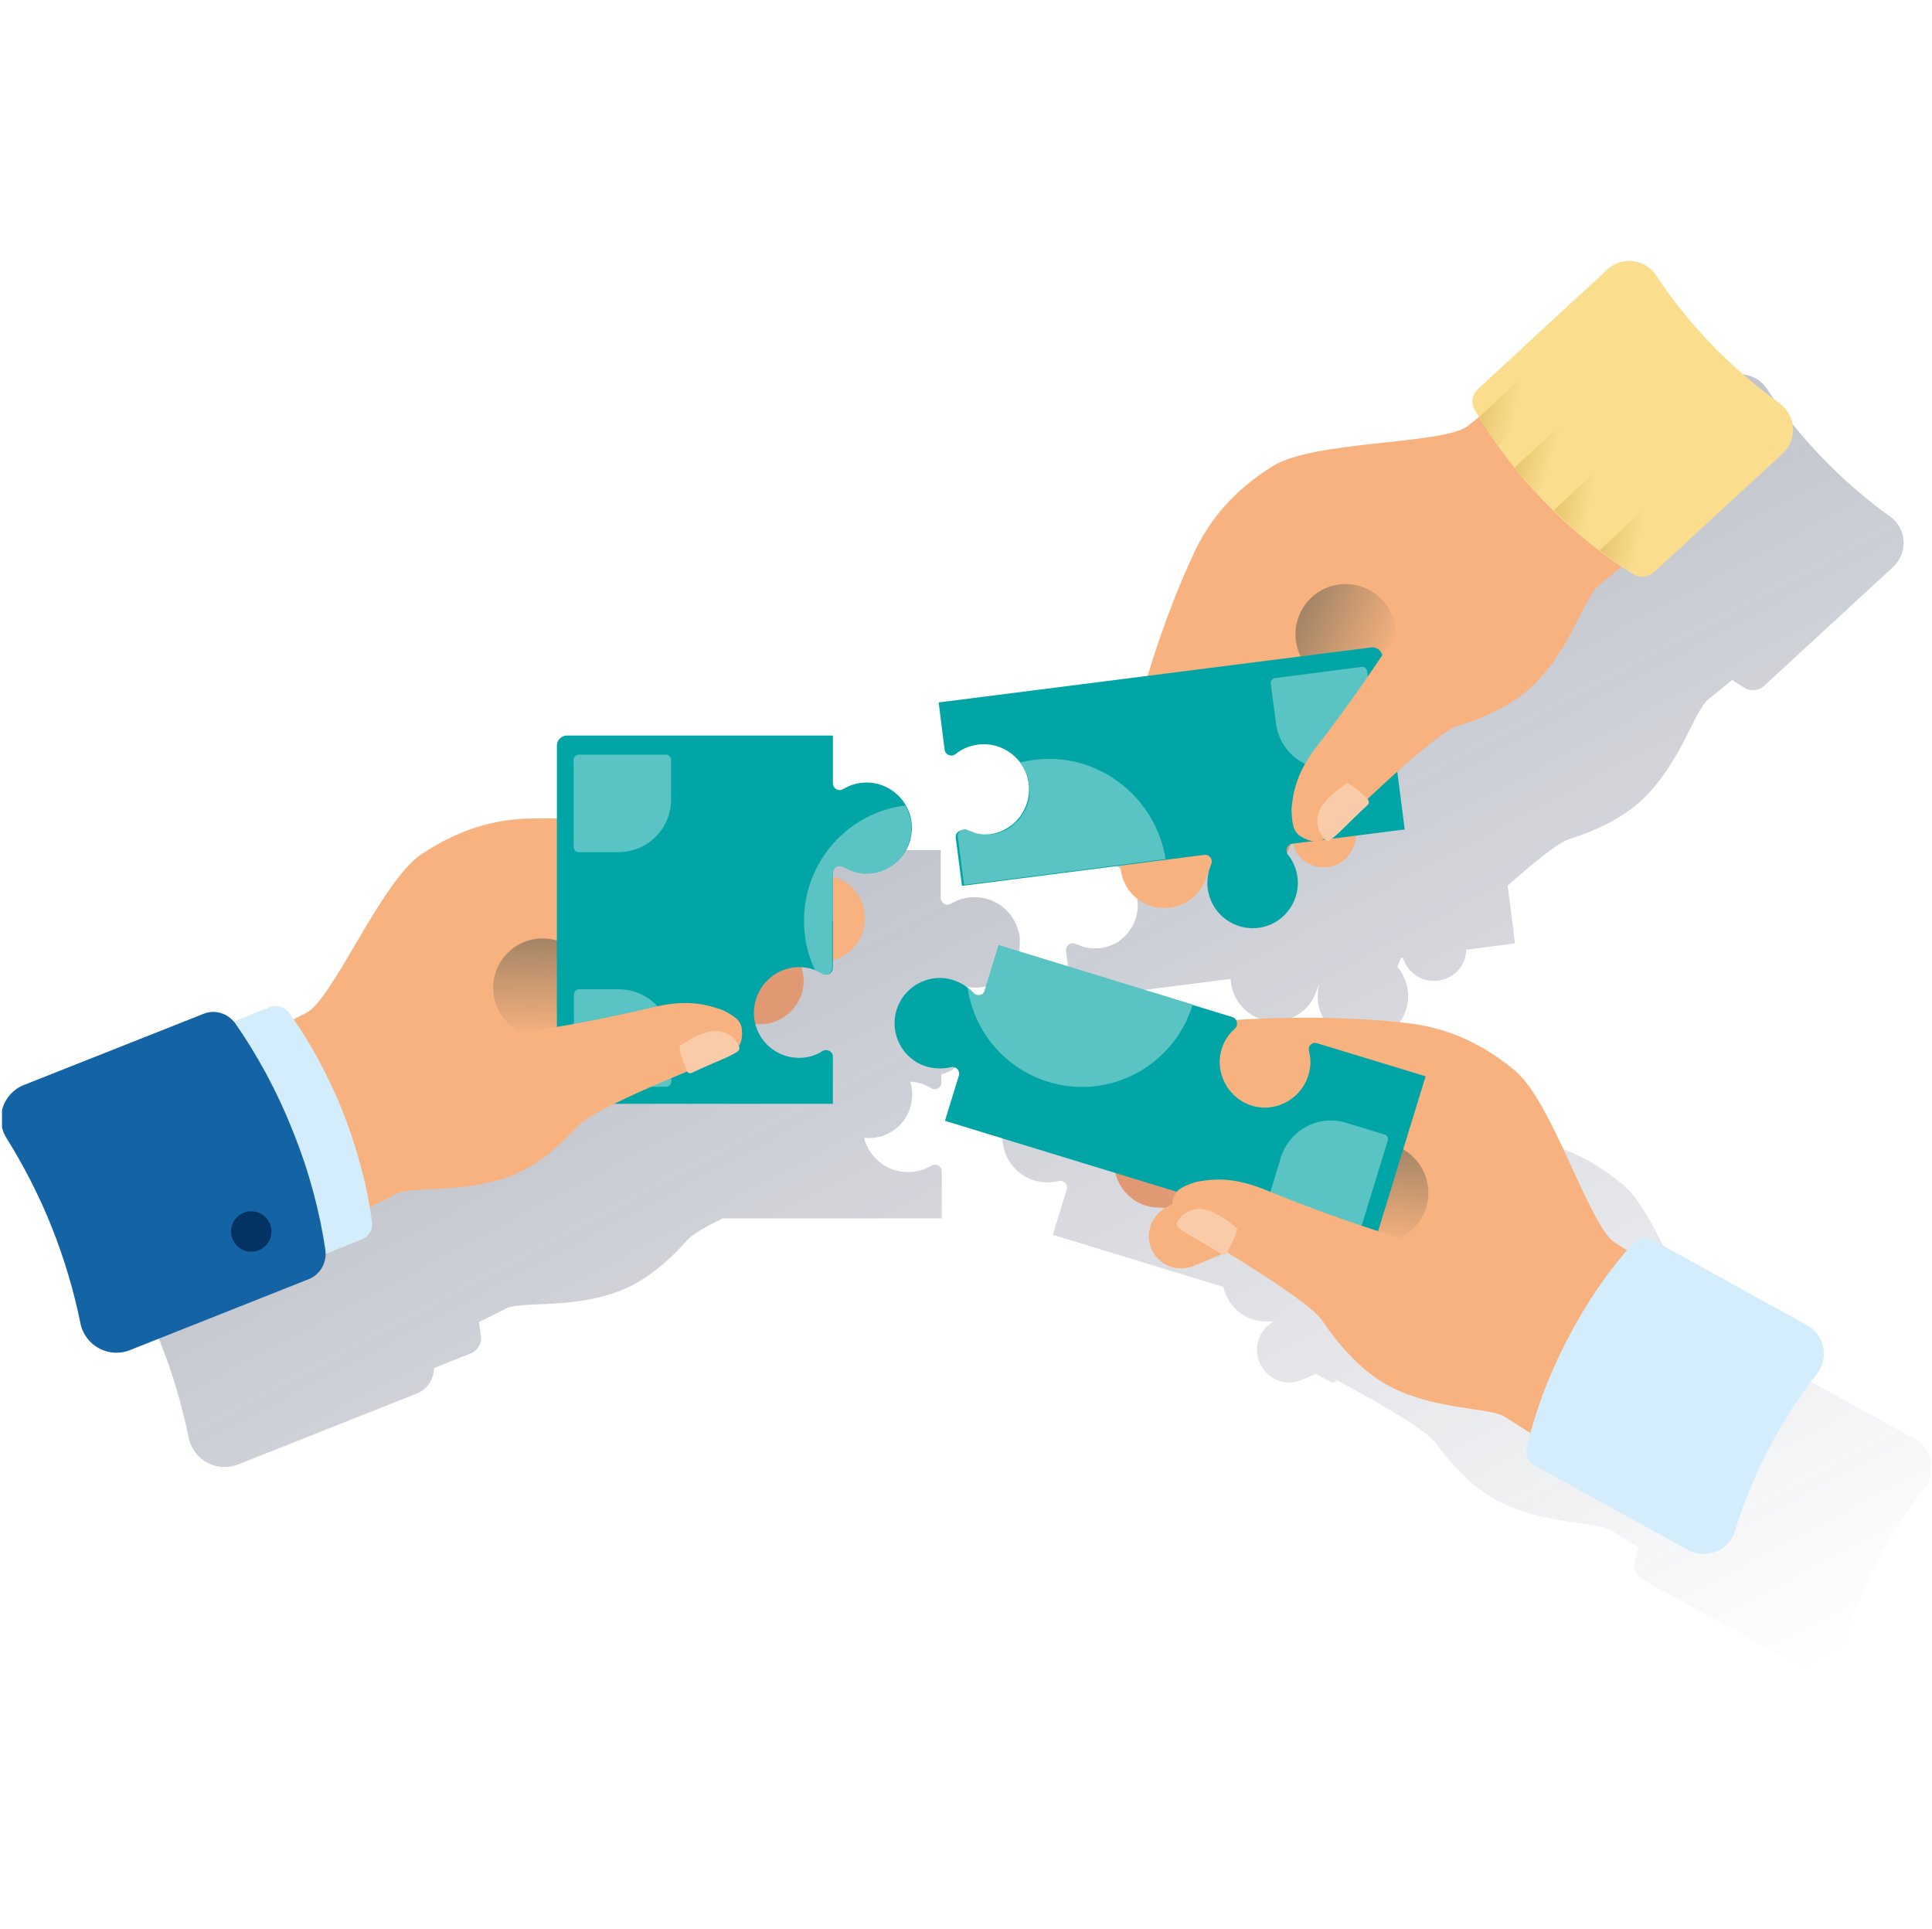 <svg width="601" height="600" viewBox="0 0 601 600" fill="none" xmlns="http://www.w3.org/2000/svg"><g clip-path="url(#clip0_1621_512)"><path d="M312.886 303.207C312.994 303.099 312.994 303.099 313.102 303.099C313.427 302.774 313.752 302.449 314.077 302.124C314.077 302.124 314.077 302.016 314.185 302.016C314.726 301.475 315.159 300.825 315.484 300.175C315.592 299.959 315.701 299.85 315.701 299.634C316.025 298.984 316.35 298.335 316.567 297.685C316.567 297.577 316.675 297.469 316.675 297.252C316.783 296.927 316.892 296.494 317 296.169C317 296.061 317 296.061 317 295.953C317.108 295.52 317.216 294.978 317.216 294.545C317.216 294.22 317.216 294.004 317.216 293.679C317.216 293.354 317.216 293.138 317.216 292.921C317.216 292.705 317.216 292.596 317.216 292.488C317.216 292.163 317.216 291.947 317.216 291.622C317.216 291.189 317.108 290.647 317 290.214C317 290.106 317 290.106 316.892 289.998C316.783 289.781 316.783 289.456 316.675 289.24C316.567 288.915 316.459 288.482 316.35 288.157C316.242 288.049 316.242 287.832 316.134 287.724C316.025 287.507 316.025 287.399 315.917 287.183C315.809 286.966 315.701 286.749 315.592 286.533C313.21 282.094 308.555 279.062 303.141 279.062C300.434 279.062 297.944 279.82 295.778 281.119C294.371 281.985 292.638 280.903 292.638 279.279V264.445H209.918C208.186 264.445 206.778 265.853 206.778 267.585V290.322C203.313 290.214 199.957 290.214 196.492 290.322C187.722 290.864 177.22 292.921 164.66 301.366C152.1 309.703 137.159 346.516 128.822 350.739C127.847 351.28 126.223 352.038 125.032 352.688C124.599 352.038 124.058 351.28 123.625 350.63C122.217 348.681 119.619 347.924 117.453 348.898L106.193 353.337C103.919 350.63 100.129 349.656 96.773 350.955L41.121 373.043C34.516 375.641 31.918 383.654 35.707 389.609C40.904 397.946 45.776 407.257 49.783 417.326C53.789 427.396 56.712 437.465 58.661 447.101C60.069 454.139 67.431 458.145 74.036 455.547L129.688 433.459C132.936 432.16 134.993 429.02 134.993 425.555L146.362 421.008C148.636 420.141 149.935 417.868 149.61 415.486C149.394 414.078 149.177 412.671 148.96 411.263C150.693 410.397 154.049 408.773 157.406 407.04C162.17 404.658 177.869 407.257 192.594 401.627C201.798 398.162 209.485 390.691 213.924 385.602C214.032 385.494 214.032 385.494 214.141 385.386C215.765 383.762 219.771 381.38 224.86 378.998H292.963V364.381C292.963 362.757 291.231 361.782 289.823 362.54C287.658 363.84 285.168 364.598 282.461 364.598C275.856 364.598 270.334 360.05 268.818 353.987C269.035 353.987 269.36 353.987 269.576 353.987C277.48 354.42 283.977 348.032 283.76 340.128C283.76 338.829 283.544 337.529 283.11 336.447C284.626 336.555 286.142 336.88 287.55 337.421C288.308 337.746 289.065 338.071 289.715 338.504C291.123 339.37 292.855 338.396 292.855 336.663V334.173C298.702 332.657 303.033 327.243 302.816 320.747C302.6 314.684 298.485 309.595 292.855 308.187V307.213C292.855 305.481 294.804 304.398 296.32 305.264C298.269 306.455 300.651 307.105 303.141 307.213H303.249C303.249 307.213 303.249 307.213 303.358 307.213C303.899 307.213 304.44 307.213 304.982 307.105C305.956 306.996 306.822 306.78 307.688 306.563C307.797 306.563 307.905 306.455 308.013 306.455C308.338 306.347 308.555 306.239 308.879 306.13C309.096 306.022 309.312 306.022 309.421 305.914C310.612 305.048 311.803 304.181 312.886 303.207Z" fill="url(#paint0_linear_1621_512)"/><path d="M327.498 268.776C327.714 270.4 329.663 271.158 330.963 270.075C333.236 268.234 336.16 267.152 339.408 267.043C344.064 266.935 348.503 269.317 351.101 272.998C351.21 273.215 351.426 273.431 351.534 273.54C351.643 273.648 351.751 273.865 351.859 273.973C351.968 274.189 352.184 274.514 352.292 274.731C352.401 274.839 352.401 274.947 352.509 275.164C352.617 275.489 352.834 275.813 352.942 276.247C352.942 276.355 353.05 276.355 353.05 276.463C353.159 276.896 353.375 277.329 353.483 277.762C353.592 278.087 353.592 278.412 353.7 278.737C353.7 278.953 353.808 279.17 353.808 279.387C353.808 279.603 353.808 279.82 353.808 280.036C353.808 280.361 353.916 280.577 353.916 280.902C353.916 281.335 353.916 281.877 353.916 282.31C353.916 282.418 353.916 282.418 353.916 282.526C353.916 282.851 353.808 283.284 353.808 283.609C353.808 283.717 353.7 283.934 353.7 284.042C353.592 284.367 353.592 284.584 353.483 284.908C353.483 285.125 353.375 285.233 353.375 285.45C353.375 285.558 353.267 285.666 353.267 285.775C353.267 285.883 353.159 285.991 353.159 286.099C352.942 286.532 352.834 286.966 352.617 287.399C352.401 287.832 352.184 288.265 351.968 288.59L351.859 288.698C351.643 289.023 351.426 289.239 351.318 289.564L351.21 289.672C351.21 289.672 351.21 289.672 351.21 289.781C350.993 289.997 350.777 290.322 350.56 290.539C350.56 290.539 350.56 290.539 350.452 290.647C349.694 291.405 348.936 292.054 348.178 292.704C348.07 292.812 347.853 292.921 347.745 293.029C347.528 293.137 347.42 293.245 347.204 293.354C347.095 293.462 346.987 293.462 346.77 293.57C346.662 293.57 346.554 293.678 346.446 293.678C346.337 293.787 346.121 293.787 346.013 293.895C345.688 294.003 345.471 294.112 345.146 294.22C345.038 294.22 344.93 294.328 344.822 294.328C344.388 294.436 343.955 294.653 343.522 294.761C343.414 294.761 343.414 294.761 343.306 294.761C342.873 294.869 342.44 294.978 342.006 294.978H341.898C341.682 294.978 341.465 294.978 341.357 294.978C341.032 294.978 340.707 294.978 340.274 294.978C340.058 294.978 339.841 294.978 339.624 294.978C339.3 294.978 338.975 294.978 338.65 294.869C338.433 294.869 338.217 294.761 338 294.761C337.676 294.761 337.351 294.653 337.134 294.545C336.918 294.545 336.701 294.436 336.485 294.328C336.16 294.22 335.943 294.112 335.618 294.003C335.402 293.895 335.185 293.895 334.969 293.787C334.969 293.787 334.86 293.678 334.752 293.678C333.453 292.921 331.829 293.787 331.612 295.194C331.612 295.303 331.612 295.411 331.612 295.519C331.612 295.627 331.612 295.736 331.612 295.844L333.561 310.786L382.825 304.506C383.042 309.378 385.857 314.034 390.513 316.307C397.767 319.772 406.429 316.416 409.244 308.945C409.569 307.97 410.002 306.996 410.435 306.022C409.893 307.754 409.785 309.703 410.002 311.652C411.084 319.88 418.988 325.511 427.325 323.562C433.714 322.046 438.153 316.091 438.044 309.595C437.936 306.346 436.853 303.423 435.013 301.149C434.904 300.933 434.796 300.716 434.688 300.608C434.904 300.175 435.121 299.85 435.229 299.417C435.446 298.984 435.554 298.442 435.771 298.009C435.987 297.901 436.095 297.901 436.312 297.901H436.42C438.153 303.856 444.866 306.888 450.604 304.073C453.961 302.449 456.018 299.092 456.126 295.411L471.284 293.462L469.01 275.489C476.59 268.776 484.06 262.604 487.633 261.197C487.742 261.197 487.85 261.088 487.85 261.088C494.346 259.139 504.524 255.133 511.67 247.987C523.039 236.619 527.153 221.028 531.376 217.563C534.299 215.181 537.331 212.799 538.846 211.5C540.037 212.366 541.337 213.124 542.528 213.882C544.585 215.181 547.292 214.856 549.024 213.124L589.085 176.203C593.632 171.763 593.091 164.293 587.894 160.611C580.748 155.523 573.71 149.459 566.997 142.53C560.284 135.6 554.438 128.238 549.674 120.984C546.209 115.678 538.738 114.812 534.191 119.251L494.13 156.172C492.397 157.905 491.964 160.503 493.155 162.669C493.588 163.426 494.021 164.076 494.455 164.834C493.372 165.7 491.964 166.891 491.098 167.541C483.736 173.496 443.35 171.98 430.357 180.1C417.364 188.221 410.976 197.099 406.862 205.003C400.149 218.646 395.06 233.371 391.379 245.389L326.523 253.726L327.498 268.776Z" fill="url(#paint1_linear_1621_512)"/><path d="M595.481 447.533L547.841 421.331C545.675 420.248 542.969 420.681 541.345 422.522C540.803 423.172 540.262 423.821 539.72 424.471C538.529 423.713 537.014 422.738 536.039 422.089C528.027 417 516.658 378.238 504.857 368.494C493.055 358.749 482.552 355.501 473.782 354.094C453.21 351.387 431.664 351.928 418.238 352.794C418.022 352.361 417.589 352.036 417.047 351.928L344.288 329.516L339.957 343.591C339.524 345.215 337.467 345.54 336.384 344.349C335.843 343.699 335.301 343.158 334.652 342.725C332.919 341.426 330.862 340.343 328.588 339.91C322.2 338.611 315.596 342.075 312.997 348.139C309.641 355.934 313.863 364.813 321.767 367.195C324.366 367.952 326.964 367.952 329.346 367.411C330.97 366.978 332.27 368.494 331.837 370.01L327.506 384.085L380.559 400.326C381.859 406.173 386.947 410.828 393.336 411.045C394.202 411.045 395.176 411.153 396.151 411.153C390.304 414.401 389.221 422.305 393.985 427.069C396.909 429.993 401.131 430.859 404.921 429.235L409.36 427.394C410.768 428.152 412.392 429.018 414.016 429.884C414.665 430.209 415.423 429.993 415.748 429.343V429.235C427.55 435.623 442.925 444.285 446.281 448.507C446.389 448.616 446.389 448.616 446.498 448.724C450.504 454.246 457.433 462.583 466.42 467.13C480.712 474.276 496.844 473.302 501.5 476.225C504.748 478.282 507.888 480.34 509.621 481.314C509.188 482.722 508.863 484.129 508.538 485.537C507.997 487.919 509.079 490.409 511.245 491.492L558.885 517.694C564.515 520.617 571.444 517.694 573.285 511.63C575.775 503.293 579.348 494.632 583.787 486.078C588.227 477.524 593.315 469.621 598.729 462.799C602.735 457.819 601.111 450.456 595.481 447.533ZM413.15 365.57H413.041V365.462L413.15 365.57Z" fill="url(#paint2_linear_1621_512)"/><path d="M395.512 208.961C395.62 209.177 383.169 237.003 375.698 253.569C372.666 260.282 375.59 268.294 382.194 271.434C389.449 274.899 398.111 271.542 400.926 264.072C406.772 248.697 416.192 225.743 421.064 221.629C428.427 215.349 438.605 208.311 440.662 202.14C442.827 195.968 395.512 208.961 395.512 208.961Z" fill="#E09973"/><path d="M369.528 218.609C369.636 218.826 357.185 246.652 349.714 263.218C346.682 269.93 349.605 277.943 356.21 281.083C363.464 284.547 372.126 281.191 374.941 273.72C380.788 258.345 390.208 235.391 395.08 231.277C402.443 224.997 412.62 217.96 414.677 211.788C416.843 205.616 369.528 218.609 369.528 218.609Z" fill="#F7B27F"/><path fill-rule="evenodd" clip-rule="evenodd" d="M389.875 189.914L429.719 207.563L419.542 226.077L421.815 258.992C422.14 262.998 419.867 266.896 416.294 268.737C410.23 271.768 402.976 268.087 401.893 261.374L389.875 189.914Z" fill="#F7B27F"/><path d="M461.88 128.211C461.88 128.211 458.416 131.026 456.683 132.434C449.321 138.389 408.935 136.873 395.942 144.993C382.949 153.114 376.561 161.992 372.447 169.896C357.83 199.887 350.359 235.293 350.359 235.293L419.221 213.963L447.264 227.389C447.264 227.389 466.211 223.924 477.472 212.664C488.732 201.403 492.955 185.704 497.177 182.239C501.4 178.774 505.623 175.31 505.623 175.31L461.88 128.211Z" fill="#F7B27F"/><path d="M418.583 212.87C427.194 212.87 434.175 205.89 434.175 197.279C434.175 188.668 427.194 181.688 418.583 181.688C409.973 181.688 402.992 188.668 402.992 197.279C402.992 205.89 409.973 212.87 418.583 212.87Z" fill="url(#paint3_linear_1621_512)"/><path fill-rule="evenodd" clip-rule="evenodd" d="M499.776 84.025C504.324 79.585 511.795 80.452 515.259 85.757C520.023 93.011 525.87 100.374 532.583 107.303C539.296 114.233 546.442 120.296 553.48 125.385C558.677 129.066 559.218 136.537 554.671 140.976L514.61 177.897C512.877 179.629 510.17 179.846 508.113 178.655C498.694 172.808 489.274 165.229 480.395 156.026C471.517 146.823 464.263 137.078 458.741 127.55C457.55 125.385 457.875 122.786 459.715 121.054L499.776 84.025Z" fill="#FADE8E"/><path d="M188.706 291.258C188.923 291.366 218.806 291.474 236.563 291.583C243.817 291.583 249.772 297.429 249.988 304.684C250.205 312.588 243.6 318.976 235.805 318.543C219.672 317.676 195.311 316.81 189.681 319.409C181.127 323.415 170.625 329.695 164.236 329.153C157.957 328.395 188.706 291.258 188.706 291.258Z" fill="#E09973"/><path d="M207.769 271.867C207.985 271.975 237.868 272.084 255.625 272.192C262.879 272.192 268.834 278.039 269.051 285.293C269.268 293.197 262.663 299.585 254.867 299.152C238.735 298.286 214.373 297.42 208.743 300.018C200.189 304.024 189.687 310.304 183.299 309.763C177.019 309.005 207.769 271.867 207.769 271.867Z" fill="#F7B27F"/><path fill-rule="evenodd" clip-rule="evenodd" d="M171.93 282.266L175.286 314.423L220.761 338.784C224.334 340.625 228.556 340.3 231.696 337.701C236.893 333.479 236.46 325.466 230.938 321.785L171.93 282.266Z" fill="#F7B27F"/><path d="M89.422 317.996C89.422 317.996 93.428 316.047 95.269 315.073C103.606 310.85 118.547 274.146 131.107 265.701C143.667 257.364 154.169 255.198 162.939 254.657C195.746 253.682 230.393 261.261 230.393 261.261L183.511 314.315L184.161 344.74C184.161 344.74 173.442 360.331 158.716 365.853C143.991 371.375 128.4 368.885 123.528 371.267C118.656 373.649 113.892 376.139 113.892 376.139L89.422 317.996Z" fill="#F7B27F"/><path d="M168.789 322.656C177.28 322.656 184.164 315.772 184.164 307.281C184.164 298.79 177.28 291.906 168.789 291.906C160.298 291.906 153.414 298.79 153.414 307.281C153.414 315.772 160.298 322.656 168.789 322.656Z" fill="url(#paint4_linear_1621_512)"/><path fill-rule="evenodd" clip-rule="evenodd" d="M62.995 321.575C57.148 323.848 54.983 330.886 58.231 336.191C62.778 343.446 67.001 351.566 70.466 360.445C73.93 369.323 76.529 378.093 78.153 386.538C79.344 392.71 85.841 396.175 91.579 393.901L112.476 385.564C114.749 384.698 116.049 382.424 115.724 380.042C114.316 369.323 111.285 357.738 106.737 346.044C102.081 334.351 96.343 323.957 89.955 315.078C88.547 313.129 85.949 312.371 83.783 313.346L62.995 321.575Z" fill="#D4EDFC"/><path fill-rule="evenodd" clip-rule="evenodd" d="M7.457 337.486C0.852 340.084 -1.746 348.097 2.043 354.052C7.24 362.389 12.112 371.7 16.119 381.769C20.125 391.839 23.048 401.908 24.997 411.544C26.404 418.582 33.767 422.588 40.372 419.99L96.024 397.902C99.597 396.495 101.762 392.705 101.221 388.807C99.489 377.114 96.24 364.554 91.152 351.994C86.171 339.327 79.891 327.958 73.178 318.322C70.905 315.182 66.79 313.882 63.217 315.398L7.457 337.486Z" fill="#1464A5"/><path d="M78.155 389.349C81.623 389.349 84.435 386.537 84.435 383.069C84.435 379.601 81.623 376.789 78.155 376.789C74.687 376.789 71.875 379.601 71.875 383.069C71.875 386.537 74.687 389.349 78.155 389.349Z" fill="#043263"/><path d="M248.592 329.057C240.255 329.057 233.651 321.911 234.625 313.358C235.383 306.862 240.58 301.664 247.076 300.907C250.325 300.582 253.356 301.34 255.847 302.855C257.254 303.722 259.095 302.747 259.095 301.123V286.398V271.348C259.095 269.724 260.935 268.749 262.343 269.616C264.833 271.131 267.865 271.889 271.113 271.565C277.609 270.915 282.915 265.61 283.564 259.113C284.539 250.668 277.826 243.414 269.597 243.414C266.89 243.414 264.4 244.172 262.235 245.471C260.827 246.337 259.095 245.254 259.095 243.63V228.797H176.374C174.642 228.797 173.234 230.204 173.234 231.937V340.209C173.234 341.942 174.642 343.349 176.374 343.349H259.095V328.733C259.095 327.108 257.362 326.134 255.955 326.892C253.789 328.299 251.299 329.057 248.592 329.057Z" fill="#02A5A5"/><path d="M192.506 307.727H180.163C179.297 307.727 178.539 308.484 178.539 309.351V336.419C178.539 337.285 179.297 338.043 180.163 338.043H207.231C208.098 338.043 208.855 337.285 208.855 336.419V324.076C208.747 314.981 201.493 307.727 192.506 307.727Z" fill="#5AC4C4"/><path d="M208.746 248.717V236.374C208.746 235.508 207.988 234.75 207.122 234.75H180.054C179.188 234.75 178.43 235.508 178.43 236.374V263.442C178.43 264.308 179.188 265.066 180.054 265.066H192.397C201.492 265.066 208.746 257.704 208.746 248.717Z" fill="#5AC4C4"/><path d="M259.088 286.401V271.676C259.088 269.943 261.037 268.752 262.553 269.727L262.661 269.835C262.878 269.943 262.986 270.052 263.203 270.16C263.527 270.268 263.744 270.485 264.069 270.593C264.285 270.701 264.502 270.809 264.718 270.809C265.043 270.918 265.26 271.026 265.585 271.134C265.801 271.243 266.018 271.243 266.234 271.351C266.559 271.459 266.884 271.459 267.209 271.567C267.425 271.567 267.642 271.676 267.858 271.676C268.183 271.676 268.508 271.784 268.941 271.784C269.158 271.784 269.374 271.784 269.482 271.784C269.915 271.784 270.457 271.784 270.89 271.676C270.998 271.676 270.998 271.676 271.106 271.676C271.54 271.676 271.973 271.567 272.406 271.459C272.514 271.459 272.622 271.351 272.731 271.351C273.055 271.243 273.38 271.243 273.705 271.134C273.922 271.134 274.03 271.026 274.246 270.918C274.463 270.809 274.679 270.701 275.004 270.593C275.221 270.485 275.437 270.485 275.546 270.376C275.654 270.268 275.87 270.268 275.979 270.16C276.845 269.727 277.711 269.077 278.469 268.536L278.577 268.427C278.794 268.211 279.119 267.994 279.335 267.778C279.443 267.67 279.443 267.67 279.552 267.561C279.768 267.345 279.985 267.128 280.201 266.803C280.201 266.695 280.31 266.695 280.31 266.587C280.851 266.045 281.284 265.396 281.609 264.746C281.825 264.313 282.042 263.988 282.15 263.663C282.259 263.555 282.259 263.339 282.367 263.122C282.475 262.797 282.583 262.581 282.692 262.256C282.692 262.148 282.8 262.039 282.8 261.823C282.908 261.498 283.016 261.065 283.125 260.74C283.125 260.632 283.125 260.632 283.233 260.524C283.341 260.09 283.45 259.549 283.45 259.116C283.45 258.791 283.45 258.575 283.45 258.25C283.45 258.033 283.45 257.817 283.45 257.6C283.45 257.384 283.45 257.167 283.45 256.951C283.45 256.626 283.45 256.409 283.45 256.084C283.45 255.651 283.341 255.11 283.233 254.677C283.233 254.569 283.233 254.569 283.125 254.46C283.016 254.135 282.908 253.702 282.8 253.378C282.8 253.269 282.692 253.161 282.692 252.944C282.583 252.62 282.475 252.403 282.367 252.078C282.259 251.862 282.259 251.753 282.15 251.537C282.042 251.32 281.934 251.104 281.825 250.887C281.717 250.779 281.717 250.671 281.609 250.562C263.852 252.728 250.102 267.994 250.102 286.401C250.102 291.923 251.293 297.12 253.566 301.775C254.324 302.1 255.082 302.425 255.732 302.858C257.139 303.724 258.872 302.75 258.872 301.018V286.401H259.088Z" fill="#5AC4C4"/><path fill-rule="evenodd" clip-rule="evenodd" d="M180.267 349.825C172.904 357.188 145.945 354.156 145.945 354.156C145.945 354.156 149.518 333.584 143.562 323.407C172.255 320.916 202.679 313.446 202.679 313.446C213.074 310.847 218.92 312.255 223.901 313.879C225.308 314.312 227.582 315.611 228.881 316.694C229.856 317.452 230.506 318.535 230.722 319.834C230.939 321.566 230.939 323.732 229.856 325.356C229.315 326.222 228.015 327.305 226.824 327.954C226.933 328.063 186.547 343.545 180.267 349.825Z" fill="#F7B27F"/><path d="M375.695 276.426C376.778 284.654 384.681 290.284 393.019 288.336C399.407 286.82 403.846 280.865 403.738 274.368C403.629 271.12 402.547 268.197 400.706 265.923C399.623 264.624 400.381 262.675 402.005 262.458L436.977 258.019L430.048 204.099C429.831 202.367 428.207 201.176 426.475 201.393L292 218.5L293.841 233.225C294.057 234.849 296.006 235.607 297.305 234.524C299.579 232.683 302.502 231.601 305.751 231.492C312.247 231.384 318.202 235.823 319.718 242.211C321.667 250.548 316.037 258.452 307.808 259.535C305.101 259.86 302.611 259.427 300.229 258.452C298.713 257.803 297.089 258.994 297.305 260.618L299.254 275.559L374.612 265.923C376.236 265.707 377.427 267.331 376.778 268.846C375.803 271.12 375.37 273.719 375.695 276.426Z" fill="#02A5A5"/><path d="M415.107 239.073L427.342 237.449C428.208 237.34 428.858 236.582 428.749 235.716L425.285 208.865C425.176 207.998 424.418 207.349 423.552 207.457L396.701 210.922C395.834 211.03 395.185 211.788 395.293 212.654L396.917 224.889C398 233.876 406.12 240.264 415.107 239.073Z" fill="#5AC4C4"/><path d="M321.667 236.366C320.151 236.582 318.743 236.799 317.336 237.232C317.444 237.34 317.444 237.449 317.552 237.557C317.661 237.773 317.877 237.99 317.985 238.207C318.094 238.315 318.202 238.531 318.31 238.64C318.419 238.856 318.635 239.181 318.743 239.398C318.852 239.506 318.852 239.614 318.96 239.831C319.068 240.155 319.285 240.48 319.393 240.913C319.393 241.022 319.501 241.022 319.501 241.13C319.61 241.563 319.826 241.996 319.934 242.429C320.043 242.754 320.043 242.971 320.043 243.295C320.043 243.512 320.151 243.728 320.151 243.945C320.151 244.162 320.151 244.378 320.151 244.595C320.151 244.919 320.259 245.136 320.259 245.461C320.259 245.894 320.259 246.435 320.259 246.868C320.259 246.977 320.259 246.977 320.259 247.085C320.259 247.41 320.151 247.843 320.151 248.168C320.151 248.276 320.043 248.492 320.043 248.601C319.934 248.926 319.934 249.142 319.826 249.467C319.826 249.683 319.718 249.792 319.718 250.008C319.61 250.225 319.61 250.441 319.501 250.658C319.176 251.524 318.743 252.39 318.202 253.148L318.094 253.256C317.877 253.581 317.661 253.798 317.552 254.123C317.552 254.231 317.444 254.231 317.444 254.339C317.228 254.556 317.011 254.881 316.794 255.097C316.794 255.097 316.794 255.097 316.686 255.205C315.928 255.963 315.17 256.613 314.412 257.263C314.304 257.371 314.088 257.479 313.979 257.587C313.763 257.696 313.655 257.804 313.438 257.912C313.221 258.02 313.005 258.129 312.788 258.237C312.68 258.345 312.464 258.345 312.355 258.454C312.03 258.562 311.814 258.67 311.489 258.778C311.381 258.778 311.273 258.887 311.164 258.887C310.731 258.995 310.298 259.211 309.865 259.32C309.757 259.32 309.757 259.32 309.648 259.32C309.215 259.428 308.782 259.536 308.349 259.536H308.241C308.024 259.536 307.808 259.536 307.7 259.536C307.375 259.536 307.05 259.536 306.617 259.536C306.4 259.536 306.184 259.536 305.967 259.536C305.642 259.536 305.318 259.536 304.993 259.428C304.776 259.428 304.56 259.32 304.343 259.32C304.018 259.32 303.693 259.211 303.477 259.103C303.26 259.103 303.044 258.995 302.827 258.887C302.502 258.778 302.286 258.67 301.961 258.562C301.745 258.454 301.528 258.454 301.311 258.345C301.311 258.345 301.203 258.237 301.095 258.237C299.579 257.371 297.738 258.67 297.955 260.294L299.904 275.236L362.594 267.224C359.454 247.735 341.372 233.767 321.667 236.366Z" fill="#5AC4C4"/><path d="M215.239 333.704C214.59 334.029 213.832 333.704 213.615 333.054C212.424 330.131 210.8 325.583 211.666 325.15C212.965 324.501 214.698 322.877 219.354 321.253C224.009 319.628 227.474 321.902 228.773 323.635C229.206 324.176 229.639 324.825 229.856 325.475C230.181 326.016 229.964 326.774 229.423 327.099C226.933 328.832 222.06 330.456 215.239 333.704Z" fill="#FACBA9"/><path fill-rule="evenodd" clip-rule="evenodd" d="M453.331 225.76C463.292 221.971 471.737 195.769 471.737 195.769C471.737 195.769 451.166 190.463 444.236 180.719C429.836 206.379 410.239 231.39 410.239 231.39C403.417 239.944 402.335 246.007 401.793 251.204C401.685 252.72 401.901 255.319 402.335 257.051C402.659 258.242 403.417 259.433 404.5 260.083C406.016 261.057 407.965 261.923 409.914 261.598C410.996 261.49 412.512 260.732 413.595 259.866C413.595 259.866 444.886 228.9 453.331 225.76Z" fill="#F7B27F"/><path d="M425.401 250.43C425.942 249.997 425.942 249.131 425.401 248.589C423.127 246.316 419.446 243.067 418.796 243.717C417.713 244.692 415.548 245.666 412.191 249.456C408.835 253.245 409.593 257.251 410.784 259.308C411.109 259.958 411.65 260.499 412.083 261.041C412.516 261.582 413.274 261.69 413.815 261.257C416.306 259.525 419.77 255.627 425.401 250.43Z" fill="#FACBA9"/><path d="M473.249 117.586L460.148 129.712C461.881 132.636 463.83 135.667 465.995 138.591L480.395 125.273L473.249 117.586Z" fill="url(#paint5_linear_1621_512)"/><path d="M485.596 132.102L471.195 145.419C473.361 148.126 475.634 150.724 478.016 153.431L492.633 139.897L485.596 132.102Z" fill="url(#paint6_linear_1621_512)"/><path d="M497.937 145.195L483.32 158.729C485.919 161.22 488.409 163.602 491.116 165.875L505.083 152.991L497.937 145.195Z" fill="url(#paint7_linear_1621_512)"/><path d="M511.577 158.188L497.609 171.18C500.533 173.454 503.456 175.403 506.379 177.352L518.723 165.983L511.577 158.188Z" fill="url(#paint8_linear_1621_512)"/><path d="M410.237 352.876C410.021 352.985 379.813 350.061 361.731 348.221C354.369 347.463 347.764 352.768 346.789 360.13C345.707 368.034 351.77 375.18 359.782 375.614C376.131 376.371 400.926 377.995 406.34 381.244C414.568 386.224 424.529 393.695 431.026 393.695C437.63 393.587 410.237 352.876 410.237 352.876Z" fill="#E09973"/><path d="M392.909 331.329C392.693 331.438 362.485 328.514 344.403 326.674C337.04 325.916 330.436 331.221 329.461 338.584C328.379 346.488 334.442 353.634 342.454 354.067C358.803 354.825 383.598 356.449 389.011 359.697C397.24 364.677 407.201 372.148 413.698 372.148C420.194 372.04 392.909 331.329 392.909 331.329Z" fill="#F7B27F"/><path fill-rule="evenodd" clip-rule="evenodd" d="M426.585 341.516L422.471 384.933L401.791 381.143L371.258 393.811C367.468 395.327 363.138 394.461 360.322 391.646C355.558 386.882 356.749 378.87 362.704 375.622L426.585 341.516Z" fill="#F7B27F"/><path d="M507.997 390.121C507.997 390.121 504.208 387.739 502.367 386.548C494.355 381.459 482.986 342.698 471.185 332.953C459.383 323.209 448.88 319.961 440.11 318.553C406.979 314.222 371.141 318.336 371.141 318.336L413.15 376.804L409.361 407.553C409.361 407.553 418.672 424.444 432.964 431.59C447.256 438.736 463.389 437.761 468.045 440.685C472.701 443.608 477.248 446.531 477.248 446.531L507.997 390.121Z" fill="#F7B27F"/><path d="M428.74 386.651C437.351 386.651 444.331 379.671 444.331 371.06C444.331 362.449 437.351 355.469 428.74 355.469C420.129 355.469 413.148 362.449 413.148 371.06C413.148 379.671 420.129 386.651 428.74 386.651Z" fill="url(#paint9_linear_1621_512)"/><path fill-rule="evenodd" clip-rule="evenodd" d="M561.917 412.098C567.547 415.022 569.171 422.384 565.165 427.365C559.752 434.186 554.771 442.09 550.224 450.644C545.784 459.197 542.211 467.859 539.721 476.196C537.88 482.259 530.951 485.183 525.321 482.259L477.681 456.057C475.515 454.974 474.324 452.484 474.974 450.102C477.464 439.383 481.687 427.906 487.642 416.538C493.489 405.169 500.418 395.208 507.781 386.979C509.405 385.139 512.111 384.705 514.277 385.788L561.917 412.098Z" fill="#D4EDFC"/><path d="M407.204 326.993C407.962 329.808 407.746 332.948 406.446 335.98C403.848 341.935 397.352 345.508 390.963 344.317C382.626 342.693 377.646 334.247 380.028 326.343C380.786 323.745 382.302 321.579 384.142 319.955C385.333 318.873 384.9 316.924 383.384 316.382L310.733 294.078L306.402 308.154C305.969 309.778 303.912 310.102 302.829 308.911C300.88 306.746 298.174 305.122 295.034 304.472C288.646 303.173 282.041 306.638 279.442 312.701C276.086 320.497 280.309 329.375 288.213 331.757C290.811 332.515 293.41 332.515 295.792 331.974C297.416 331.54 298.715 333.056 298.282 334.572L293.951 348.648L423.77 388.384C425.394 388.925 427.235 387.951 427.668 386.326L443.476 334.789L409.695 324.503C408.179 323.961 406.771 325.369 407.204 326.993Z" fill="#02A5A5"/><path d="M398.448 360.007L394.875 371.809C394.659 372.675 395.092 373.541 395.958 373.758L421.835 381.662C422.702 381.878 423.568 381.445 423.784 380.579L431.688 354.81C431.905 353.944 431.472 353.078 430.606 352.861L418.804 349.288C410.25 346.581 401.155 351.453 398.448 360.007Z" fill="#5AC4C4"/><path d="M302.825 308.91C302.284 308.261 301.634 307.719 300.984 307.178C302.933 320.604 312.353 332.297 326.104 336.52C345.16 342.367 365.19 331.539 371.037 312.483L310.621 293.969L306.29 308.044C305.965 309.668 303.908 310.101 302.825 308.91Z" fill="#5AC4C4"/><path fill-rule="evenodd" clip-rule="evenodd" d="M411.108 410.468C417.388 419.13 444.889 420.321 444.889 420.321C444.889 420.321 444.564 399.1 452.143 389.788C423.668 382.642 394.326 370.408 394.326 370.408C384.256 366.185 378.193 366.618 372.996 367.484C371.48 367.701 368.99 368.675 367.474 369.541C366.391 370.191 365.525 371.165 365.092 372.356C364.551 374.089 364.334 376.146 365.092 377.987C365.525 378.961 366.608 380.152 367.691 381.127C367.691 381.127 405.803 403.214 411.108 410.468Z" fill="#F7B27F"/><path d="M379.917 390.11C380.567 390.543 381.325 390.327 381.65 389.677C383.165 386.862 385.439 382.531 384.681 381.99C383.49 381.123 381.974 379.391 377.427 377.117C372.879 374.844 369.198 376.684 367.574 378.308C367.033 378.85 366.6 379.391 366.275 380.041C365.95 380.582 366.058 381.34 366.491 381.773C368.657 383.722 373.421 385.887 379.917 390.11Z" fill="#FACBA9"/></g><defs><linearGradient id="paint0_linear_1621_512" x1="16.877" y1="47.234" x2="333.58" y2="642.866" gradientUnits="userSpaceOnUse"><stop stop-color="#1C2645" stop-opacity="0.5" offset="0"/><stop offset="1" stop-color="#1C2645" stop-opacity="0"/></linearGradient><linearGradient id="paint1_linear_1621_512" x1="283.653" y1="-96.944" x2="601.588" y2="501.006" gradientUnits="userSpaceOnUse"><stop stop-color="#1C2645" stop-opacity="0.5" offset="0"/><stop offset="1" stop-color="#1C2645" stop-opacity="0"/></linearGradient><linearGradient id="paint2_linear_1621_512" x1="211.09" y1="-55.76" x2="527.519" y2="539.358" gradientUnits="userSpaceOnUse"><stop stop-color="#1C2645" stop-opacity="0.5" offset="0"/><stop offset="1" stop-color="#1C2645" stop-opacity="0"/></linearGradient><linearGradient id="paint3_linear_1621_512" x1="405.829" y1="191.075" x2="433.34" y2="203.209" gradientUnits="userSpaceOnUse"><stop stop-color="#A68667" offset="0"/><stop offset="1" stop-color="#A68667" stop-opacity="0"/></linearGradient><linearGradient id="paint4_linear_1621_512" x1="169.227" y1="292.956" x2="168.984" y2="322.491" gradientUnits="userSpaceOnUse"><stop stop-color="#A68667" offset="0"/><stop offset="1" stop-color="#A68667" stop-opacity="0"/></linearGradient><linearGradient id="paint5_linear_1621_512" x1="455.586" y1="125.231" x2="477.284" y2="129.722" gradientUnits="userSpaceOnUse"><stop offset="2.38419e-07" stop-color="#C49735" stop-opacity="0.5"/><stop offset="0.736" stop-color="#C49735" stop-opacity="0"/></linearGradient><linearGradient id="paint6_linear_1621_512" x1="468.354" y1="139.047" x2="489.705" y2="144.972" gradientUnits="userSpaceOnUse"><stop stop-color="#C49735" stop-opacity="0.5" offset="0"/><stop offset="0.671" stop-color="#C49735" stop-opacity="0"/></linearGradient><linearGradient id="paint7_linear_1621_512" x1="480.126" y1="152.701" x2="501.86" y2="157.013" gradientUnits="userSpaceOnUse"><stop offset="0.001" stop-color="#C49735" stop-opacity="0.5"/><stop offset="0.69" stop-color="#C49735" stop-opacity="0"/></linearGradient><linearGradient id="paint8_linear_1621_512" x1="493.681" y1="165.001" x2="515.49" y2="168.918" gradientUnits="userSpaceOnUse"><stop offset="0.003" stop-color="#C49735" stop-opacity="0.5"/><stop offset="0.754" stop-color="#C49735" stop-opacity="0"/></linearGradient><linearGradient id="paint9_linear_1621_512" x1="429.676" y1="356.718" x2="426.902" y2="386.661" gradientUnits="userSpaceOnUse"><stop stop-color="#A68667" offset="0"/><stop offset="1" stop-color="#A68667" stop-opacity="0"/></linearGradient><clipPath id="clip0_1621_512"><rect width="600" height="600" fill="white" transform="translate(0.625)"/></clipPath></defs></svg>